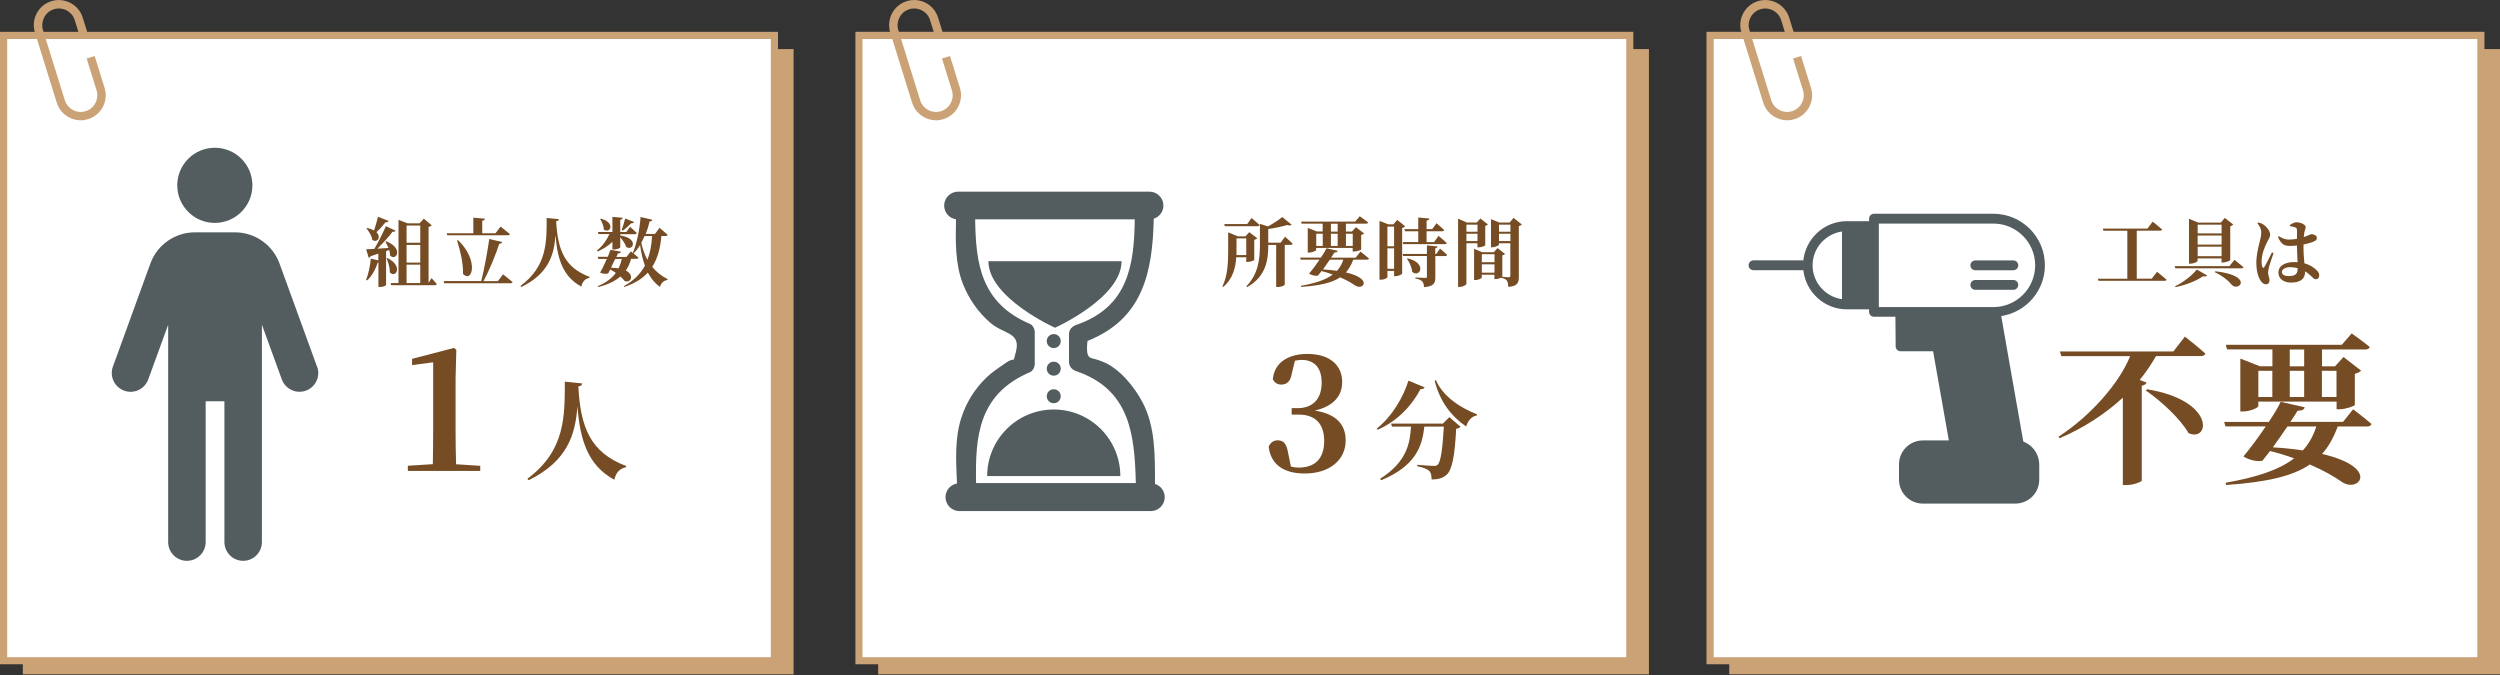 <?xml version="1.0" encoding="UTF-8"?><svg id="_イヤー_1" xmlns="http://www.w3.org/2000/svg" viewBox="0 0 300 81"><rect x="0" y="0" width="300" height="81" fill="#333333" stroke="none"/><defs><style>.cls-1{fill:#fff;}.cls-2{fill:#cba275;}.cls-3{fill:#535d60;}.cls-4{fill:#754c24;}</style></defs><rect class="cls-2" x="2.74" y="5.89" width="92.49" height="75.03"/><rect class="cls-1" x=".43" y="4.25" width="92.49" height="75.03"/><path class="cls-2" d="M93.36,79.71H0V3.82H93.36V79.71ZM.86,78.86H92.5V4.68H.86V78.86Z"/><path class="cls-2" d="M9.68,14.43c-1.28,0-2.47-.83-2.87-2.11L4.19,3.9c-.24-.77-.16-1.58,.21-2.29,.37-.71,1-1.23,1.77-1.47,1.58-.49,3.27,.4,3.76,1.98l.66,2.12-.96,.3-.66-2.12c-.33-1.05-1.44-1.64-2.5-1.31-.51,.16-.93,.5-1.17,.98s-.3,1.01-.14,1.52l2.62,8.42c.33,1.05,1.45,1.64,2.5,1.31,.51-.16,.93-.5,1.17-.98s.3-1.01,.14-1.52l-1.19-3.82,.96-.3,1.19,3.82c.24,.77,.16,1.58-.21,2.29-.37,.71-1,1.23-1.77,1.47-.3,.09-.59,.14-.89,.14Z"/><rect class="cls-2" x="105.38" y="5.89" width="92.49" height="75.03"/><rect class="cls-1" x="103.08" y="4.25" width="92.49" height="75.03"/><path class="cls-2" d="M196,79.71H102.65V3.82h93.35V79.71Zm-92.49-.85h91.64V4.68H103.5V78.86Z"/><path class="cls-2" d="M112.32,14.43c-1.28,0-2.47-.83-2.87-2.11l-2.62-8.42c-.24-.77-.16-1.58,.21-2.29,.37-.71,1-1.23,1.77-1.47,.77-.24,1.58-.16,2.29,.21,.71,.37,1.23,1,1.47,1.77l.66,2.12-.96,.3-.66-2.12c-.16-.51-.5-.92-.98-1.17-.47-.25-1.01-.3-1.52-.14-.51,.16-.93,.5-1.17,.98s-.3,1.01-.14,1.52l2.62,8.42c.33,1.05,1.45,1.64,2.5,1.31,1.05-.33,1.64-1.45,1.31-2.5l-1.19-3.82,.96-.3,1.19,3.82c.49,1.58-.4,3.27-1.98,3.76-.29,.09-.59,.14-.89,.14Z"/><rect class="cls-2" x="207.51" y="5.89" width="92.49" height="75.03"/><rect class="cls-1" x="205.21" y="4.25" width="92.49" height="75.03"/><path class="cls-2" d="M298.13,79.71h-93.35V3.82h93.35V79.71Zm-92.49-.85h91.64V4.68h-91.64V78.86Z"/><path class="cls-2" d="M214.46,14.43c-1.28,0-2.47-.83-2.87-2.11l-2.62-8.42c-.49-1.58,.39-3.27,1.97-3.76,1.58-.49,3.27,.4,3.76,1.98l.66,2.12-.96,.3-.66-2.12c-.33-1.05-1.45-1.64-2.5-1.31-1.05,.33-1.64,1.45-1.31,2.5l2.62,8.42c.33,1.05,1.45,1.64,2.5,1.31,.51-.16,.92-.5,1.17-.98s.3-1.01,.14-1.52l-1.19-3.82,.96-.3,1.19,3.82c.24,.77,.16,1.58-.21,2.29-.37,.71-1,1.23-1.77,1.47-.29,.09-.59,.14-.89,.14Z"/><g><path class="cls-3" d="M138.6,58.06c-.01-3.34,.07-6.86-1.52-9.83-.97-1.83-2.74-4.02-4.74-4.82-1.39-.56-1.56-.29-1.79-.83-.17-.39-.11-1.07-.05-1.67,6.66-2.63,7.81-8.25,7.95-14.66,.67-.22,1.16-.84,1.16-1.58,0-.92-.75-1.67-1.67-1.67h-22.97c-.92,0-1.67,.75-1.67,1.67,0,.84,.62,1.53,1.42,1.65-.05,2.6-.12,5.29,.82,7.72,.7,1.8,1.84,3.44,3.31,4.7,1.63,1.41,3.7,1.1,3.05,3.51-.43,1.6,.05,.41-1.21,1.3-.79,.56-1.6,1.06-2.3,1.74-1.41,1.36-2.45,3.01-3.04,4.88-.8,2.5-.63,5.22-.51,7.85-.78,.14-1.38,.82-1.38,1.64,0,.92,.75,1.67,1.67,1.67h22.97c.92,0,1.67-.75,1.67-1.67,0-.74-.49-1.37-1.16-1.58Zm-15-13.4c.36-.15,.57-.62,.57-.99v-3.81c0-.36-.21-.83-.57-.99-5.89-2.5-6.51-7.23-6.58-12.55h19.15c-.07,5.46-.77,10.55-7.06,12.68-.16,.05-.29,.13-.4,.23-.25,.18-.43,.46-.43,.87v3.33c0,.53,.36,.94,.84,1.1,6.55,2.21,7.03,7.74,7.18,13.44h-19.17c-.11-5.56,.25-10.67,6.47-13.31Z"/><path class="cls-3" d="M118.46,57.13c0-4.41,3.58-7.99,7.99-7.99s7.99,3.58,7.99,7.99h-15.97Z"/><path class="cls-3" d="M134.59,31.34c0,4.41-7.99,7.99-7.99,7.99,0,0-7.99-3.58-7.99-7.99h15.97Z"/><circle class="cls-3" cx="126.45" cy="40.93" r=".84"/><circle class="cls-3" cx="126.45" cy="44.24" r=".84"/><circle class="cls-3" cx="126.45" cy="47.55" r=".84"/></g><g><path class="cls-3" d="M25.78,26.75c2.48,0,4.51-2.02,4.51-4.51s-2.02-4.51-4.51-4.51-4.51,2.02-4.51,4.51,2.02,4.51,4.51,4.51Z"/><path class="cls-3" d="M38.04,43.99l-4.5-12.37h0c-.81-2.24-2.96-3.74-5.33-3.74h-4.83c-2.38,0-4.52,1.5-5.33,3.73h0l-4.5,12.38c-.43,1.17,.18,2.46,1.35,2.89,1.17,.43,2.46-.18,2.89-1.35l2.39-6.56v26.08c0,1.24,1.01,2.25,2.25,2.25s2.25-1.01,2.25-2.25v-16.9h2.25v16.9c0,1.24,1.01,2.25,2.25,2.25s2.25-1.01,2.25-2.25v-26.08l2.39,6.56c.43,1.17,1.72,1.77,2.89,1.35,1.17-.43,1.77-1.72,1.35-2.89Z"/></g><g><path class="cls-3" d="M242.8,53l-1.29-7.31s-.6-3.41-.6-3.42c0-.03-.27-1.52-.5-2.86l-.26-1.48c2.96-.46,5.24-3.01,5.24-6.1,0-3.41-2.77-6.18-6.18-6.18h-14.33c-.32,0-.59,.26-.59,.59v.3h-2.66c-2.72,0-4.94,2.07-5.23,4.7h-5.98c-.32,0-.59,.26-.59,.59s.26,.59,.59,.59h5.98c.3,2.64,2.51,4.7,5.23,4.7h2.66v.3c0,.32,.26,.59,.59,.59h2.57l.03,3.56c0,.32,.26,.58,.59,.58h3.9l1.89,10.7h-3.12c-1.57,0-2.86,1.28-2.86,2.86v1.86c0,1.57,1.28,2.86,2.86,2.86h11.11c1.57,0,2.86-1.28,2.86-2.86v-1.88c-.01-.35-.11-1.25-.83-1.99-.35-.36-.74-.58-1.07-.71Zm-25.29-21.16c0-2.07,1.54-3.77,3.53-4.06v8.12c-1.99-.29-3.53-1.99-3.53-4.06Zm7.95,4.7v-9.71h13.75c2.76,0,5.01,2.25,5.01,5.01s-2.25,5.01-5.01,5.01h-13.75v-.3Z"/><path class="cls-3" d="M237.04,32.43h4.56c.32,0,.59-.26,.59-.59s-.26-.59-.59-.59h-4.56c-.32,0-.59,.26-.59,.59s.26,.59,.59,.59Z"/><path class="cls-3" d="M237.04,34.78h4.56c.32,0,.59-.26,.59-.59s-.26-.59-.59-.59h-4.56c-.32,0-.59,.26-.59,.59s.26,.59,.59,.59Z"/></g><g><path class="cls-4" d="M46.33,30.14v4.05c0,.06-.29,.25-.75,.25h-.17v-2.93s-.05,0-.08,0c-.29,.87-.73,1.64-1.27,2.14l-.13-.07c.27-.66,.48-1.63,.57-2.55l.9,.22v-.81c-.28,.09-.59,.19-.92,.3-.04,.11-.14,.18-.24,.19l-.3-1.02c.22,0,.56-.02,.98-.04,.5-.86,1.05-1.95,1.39-2.73l1.16,.54c-.04,.1-.17,.16-.36,.13-.43,.56-1.14,1.36-1.83,2.03,.4-.02,.86-.04,1.34-.08-.11-.28-.25-.55-.38-.76l.1-.05c2.1,.82,1.25,2.43,.48,1.73,0-.22-.05-.45-.12-.68l-.39,.14Zm.3-3.63c-.04,.11-.17,.18-.36,.15-.34,.43-.72,.86-1.1,1.2,.63,.6,.08,1.36-.5,.91-.06-.47-.4-1.01-.69-1.36l.08-.05c.35,.07,.62,.18,.83,.3,.15-.48,.34-1.09,.47-1.65l1.27,.5Zm-.15,4.45c1.94,.96,1.03,2.47,.31,1.74,0-.57-.2-1.22-.4-1.7l.1-.04Zm5.3,2.41s.41,.42,.63,.71c-.03,.1-.11,.14-.22,.14h-5.25l-.07-.25h.95v-7.59l1.09,.42h1.43l.52-.56,.94,.79c-.06,.08-.19,.16-.37,.2v6.72l.35-.58Zm-2.99-6.31v2.07h1.64v-2.07h-1.64Zm1.64,2.33h-1.64v2.12h1.64v-2.12Zm-1.64,4.58h1.64v-2.21h-1.64v2.21Z"/><path class="cls-4" d="M60.37,32.92s.71,.56,1.14,.93c-.03,.1-.12,.14-.25,.14h-7.95l-.07-.26h4.51c.38-1.51,.76-3.61,.96-5.05l1.54,.36c-.04,.12-.12,.21-.34,.22-.4,1.21-1.12,3.06-1.9,4.48h1.73l.63-.82Zm-6.77-4.93h3.2v-1.87l1.39,.12c-.02,.13-.09,.22-.32,.25v1.5h1.59l.61-.8s.69,.54,1.12,.9c-.03,.1-.12,.14-.26,.14h-7.25l-.08-.24Zm1.37,.83c2.54,2.44,1.7,5.21,.59,4.05,.04-1.29-.33-2.79-.71-4.01l.12-.04Z"/><path class="cls-4" d="M67.07,26.3c-.02,.13-.1,.22-.33,.25,.19,3.46,1.01,5.55,4.02,6.68l-.02,.11c-.53,.1-.86,.47-.98,1.05-2.22-1.2-2.87-3.31-3.1-6.17-.16,2.31-.79,4.6-4.1,6.22l-.1-.13c3.22-2.4,3.13-5.3,3.14-8.15l1.45,.14Z"/><path class="cls-4" d="M71.64,30.05c.66-.52,1.17-1.24,1.49-1.96h-1.31l-.07-.25h1.74v-1.82l1.24,.12c-.02,.12-.09,.2-.3,.23v1.47h.73l.45-.62s.5,.43,.8,.74c-.02,.09-.11,.14-.23,.14h-1.75v.16c2.23,.3,1.58,1.92,.72,1.38-.12-.39-.43-.83-.72-1.16v1.21c0,.08-.41,.25-.77,.25h-.17v-.92c-.48,.47-1.09,.85-1.77,1.16l-.08-.13Zm7.73-1.73c-.13,1.42-.44,2.67-1.1,3.7,.48,.61,1.1,1.1,1.85,1.48l-.03,.09c-.48,.1-.77,.38-.9,.85-.61-.46-1.09-1.04-1.45-1.73-.66,.73-1.56,1.3-2.81,1.72l-.06-.1c1.2-.66,2-1.49,2.52-2.45-.27-.74-.46-1.57-.58-2.48-.23,.38-.49,.72-.78,1.01l-.08-.05c.19,.16,.47,.38,.67,.56-.03,.1-.12,.14-.24,.14h-.65c-.14,.53-.35,1-.63,1.4,1.08,.56,.59,1.56-.14,1.26-.11-.14-.28-.33-.51-.54-.66,.57-1.54,.99-2.67,1.27l-.05-.11c.98-.41,1.69-.94,2.17-1.59-.2-.14-.42-.29-.67-.41-.08,.17-.17,.33-.24,.46-.23,.1-.62,.08-.98-.09,.24-.39,.55-1.04,.81-1.64h-1.02l-.07-.25h1.2c.14-.33,.26-.64,.32-.84l1.27,.22c-.03,.13-.13,.21-.37,.22-.04,.11-.11,.25-.18,.41h1.21l.52-.66s.1,.07,.24,.19c.46-1.12,.82-2.76,.93-4.32l1.42,.33c-.04,.12-.14,.2-.34,.21-.12,.53-.27,1.02-.46,1.49h1.11l.54-.73s.62,.5,.98,.84c-.03,.1-.11,.14-.24,.14h-.47Zm-7.26-2.08c1.88,.52,1.03,1.89,.34,1.28,0-.43-.23-.92-.43-1.23l.09-.05Zm1.71,4.83c-.15,.33-.33,.72-.5,1.06,.34,0,.64,.03,.9,.07,.18-.35,.31-.73,.39-1.13h-.78Zm.78-3.46c.13-.34,.29-.89,.42-1.39l1.06,.41c-.04,.11-.15,.17-.33,.16-.33,.32-.7,.67-1.02,.88l-.13-.06Zm2.74,.71c-.12,.29-.25,.56-.39,.81,.17,.75,.41,1.44,.74,2.05,.34-.87,.5-1.82,.56-2.85h-.91Z"/></g><path class="cls-4" d="M57.63,55.89v.62h-8.69v-.62l3-.19c.02-1.31,.04-2.66,.04-3.95v-8.27l-2.53,.33v-.75l5.03-1.31,.28,.23-.09,3.41v6.37c0,1.29,.02,2.64,.06,3.95l2.9,.19Z"/><path class="cls-4" d="M69.86,46.01c-.02,.19-.14,.32-.46,.36,.26,4.94,1.45,7.93,5.74,9.55l-.02,.15c-.75,.14-1.23,.67-1.4,1.5-3.17-1.72-4.11-4.73-4.43-8.83-.23,3.3-1.13,6.58-5.86,8.89l-.14-.18c4.6-3.42,4.47-7.57,4.49-11.65l2.07,.21Z"/><g><path class="cls-4" d="M149.55,31.43v-.56h-1.2c-.07,1.18-.39,2.59-1.57,3.57l-.09-.07c.65-1.32,.69-2.97,.69-4.35v-2.14l1.16,.48h.92l.45-.5,.96,.73c-.06,.07-.19,.15-.36,.2v2.41c0,.06-.49,.23-.79,.23h-.17Zm-2.57-4.28l-.07-.26h2.75l.53-.73s.6,.5,.96,.84c-.03,.1-.12,.14-.25,.14h-3.92Zm2.57,3.46v-2h-1.17v1.4c0,.19,0,.39,0,.6h1.18Zm4.65-2.2s.57,.48,.92,.83c-.03,.1-.12,.14-.25,.14h-.7v4.77c0,.06-.32,.29-.85,.29h-.18v-5.05h-.95v.03c0,1.66-.21,3.75-2.54,5.03l-.09-.1c1.42-1.44,1.63-3.24,1.63-4.95v-2.54l.97,.31c.65-.36,1.34-.81,1.71-1.13l1.13,.93c-.1,.1-.29,.11-.56,.03-.55,.18-1.42,.36-2.25,.48v1.64h1.49l.52-.71Z"/><path class="cls-4" d="M163.26,30.2s.63,.48,1.02,.82c-.03,.1-.12,.14-.25,.14h-1.64c-.23,.61-.51,1.12-.88,1.53,3.25,.76,2.08,2.17,1.14,1.59-.43-.31-1.04-.66-1.83-1-.97,.65-2.42,.99-4.69,1.15l-.03-.13c1.72-.31,2.98-.71,3.83-1.36-.41-.15-.86-.29-1.35-.41-.16,.21-.31,.39-.43,.55-.28,.05-.71-.02-1.06-.24,.34-.4,.83-1.05,1.25-1.68h-2.26l-.07-.25h2.5c.3-.44,.54-.85,.67-1.12l1.35,.31c-.03,.13-.14,.2-.4,.2-.1,.16-.24,.38-.4,.62h2.95l.56-.71Zm-7.06-3.35l-.07-.26h6.49l.55-.64s.61,.43,1.01,.75c-.03,.1-.12,.14-.25,.14h-2.42v.94h.73l.47-.52,.98,.76c-.05,.06-.18,.13-.35,.18v1.74c0,.06-.53,.24-.84,.24h-.18v-.43h-4.38v.25c0,.09-.46,.31-.87,.31h-.14v-2.96l1.09,.43h.7v-.94h-2.53Zm1.75,2.66h.78v-1.46h-.78v1.46Zm1.63,1.65c-.26,.38-.54,.79-.82,1.17,.63,.04,1.2,.1,1.68,.17,.34-.38,.59-.82,.76-1.34h-1.62Zm.13-4.31v.94h.81v-.94h-.81Zm0,2.66h.81v-1.46h-.81v1.46Zm1.8-1.46v1.46h.82v-1.46h-.82Z"/><path class="cls-4" d="M168.61,27.16c-.05,.08-.18,.15-.35,.2v5.48c0,.07-.47,.3-.82,.3h-.15v-.63h-.8v.75c0,.07-.3,.3-.78,.3h-.17v-7.05l1.06,.41h.6l.47-.53,.94,.76Zm-2.12,.03v2.36h.8v-2.36h-.8Zm.8,5.07v-2.46h-.8v2.46h.8Zm2.9-3.2v-1.31h-1.59l-.07-.25h1.66v-1.4l1.32,.12c0,.13-.08,.22-.32,.25v1.03h.67l.52-.71s.58,.48,.93,.82c-.03,.1-.11,.14-.24,.14h-1.88v1.31h.89l.55-.75s.61,.5,.98,.85c-.03,.1-.12,.14-.24,.14h-4.98l-.07-.25h1.87Zm2.62,.78s.54,.44,.84,.75c-.02,.1-.12,.14-.24,.14h-1.17v2.53c0,.71-.16,1.1-1.35,1.2-.03-.31-.08-.55-.23-.7-.15-.15-.35-.26-.82-.34v-.12s.99,.05,1.2,.05c.15,0,.19-.04,.19-.15v-2.48h-2.85l-.07-.25h2.92v-1.02l1.27,.12c0,.12-.1,.19-.27,.22v.69h.12l.44-.64Zm-3.89,1.16c2.42,.59,1.44,2.41,.54,1.62-.04-.54-.33-1.15-.62-1.57l.08-.05Z"/><path class="cls-4" d="M175.97,29.19v4.85c0,.13-.38,.39-.83,.39h-.17v-8.19l1.04,.46h1.2l.43-.48,.91,.71c-.05,.06-.16,.14-.32,.17v2.34c0,.06-.48,.24-.78,.24h-.16v-.49h-1.33Zm0-2.23v.85h1.33v-.85h-1.33Zm1.33,1.97v-.88h-1.33v.88h1.33Zm5.32-1.99c-.06,.07-.18,.15-.36,.18v6.08c0,.72-.14,1.13-1.26,1.23-.02-.34-.06-.59-.17-.75-.12-.15-.29-.27-.68-.34v-.03c-.16,.08-.44,.18-.65,.18h-.17v-.52h-1.52v.34c0,.09-.39,.3-.79,.3h-.13v-3.75l.96,.4h1.41l.44-.49,.91,.71c-.05,.06-.17,.13-.33,.16v2.57h0c.22,.03,.66,.06,.78,.06,.14,0,.18-.07,.18-.19v-3.89h-1.37v.17c0,.09-.42,.31-.82,.31h-.13v-3.37l.99,.4h1.25l.47-.56,.99,.8Zm-4.8,3.56v.96h1.52v-.96h-1.52Zm1.52,2.22v-1h-1.52v1h1.52Zm.54-5.76v.85h1.37v-.85h-1.37Zm1.37,1.97v-.88h-1.37v.88h1.37Z"/></g><g><path class="cls-4" d="M258.85,32.62s.71,.56,1.14,.94c-.03,.1-.11,.14-.25,.14h-7.92l-.07-.25h3.53v-5.76h-2.87l-.07-.26h5.35l.63-.83s.71,.56,1.14,.94c-.03,.1-.13,.14-.25,.14h-2.8v5.76h1.8l.64-.83Z"/><path class="cls-4" d="M268.13,31.18s.67,.52,1.09,.88c-.03,.1-.12,.14-.26,.14h-7.92l-.07-.26h6.56l.6-.76Zm-7.12,3.17c1.03-.49,2.11-1.36,2.6-2.01l1.25,.71c-.08,.11-.23,.15-.51,.11-.75,.52-2.02,1.04-3.3,1.3l-.04-.11Zm2.71-3.06c0,.11-.44,.35-.88,.35h-.16v-5.38l1.1,.45h2.72l.48-.56,1.01,.8c-.06,.07-.18,.15-.36,.19v4.07c0,.07-.52,.29-.87,.29h-.18v-.49h-2.87v.29Zm0-4.33v1.05h2.87v-1.05h-2.87Zm2.87,2.39v-1.09h-2.87v1.09h2.87Zm0,1.39v-1.14h-2.87v1.14h2.87Zm-.75,1.81c4.65,.55,2.84,2.46,2,1.66-.35-.45-1.05-1.06-2.05-1.54l.04-.12Z"/><path class="cls-4" d="M272.83,30.37c-.17,.49-.46,1.34-.55,1.66-.07,.36-.11,.55-.11,.68,0,.32,.17,.63,.17,.91,0,.32-.16,.5-.45,.5-.21,0-.42-.16-.59-.4-.32-.45-.54-1.21-.54-2.23,0-.83,.25-1.89,.39-2.43,.12-.44,.2-.8,.2-1.2s-.23-.79-.46-1.07l.09-.1c.29,.07,.47,.14,.69,.3,.26,.17,.75,.69,.75,1.18,0,.25-.14,.43-.34,.84-.33,.6-.69,1.51-.69,2.4,0,.28,.04,.5,.1,.63,.05,.13,.15,.14,.23,0,.21-.32,.68-1.3,.91-1.75l.19,.08Zm1.92-3.34c.23-.16,.55-.36,.79-.36,.59,0,1.14,.31,1.14,.57,0,.22-.09,.29-.15,.61-.03,.14-.05,.35-.08,.6,.61-.21,.83-.35,.89-.35,.32,0,.68,.15,.68,.43,0,.3-.15,.36-.55,.53-.19,.07-.59,.19-1.05,.28,0,.12,0,.24,0,.36,0,.76,.06,1.39,.11,1.9,.73,.2,1.19,.55,1.48,.84,.2,.19,.3,.39,.3,.59,0,.3-.16,.48-.4,.48-.2,0-.33-.14-.62-.42-.23-.22-.45-.39-.68-.53v.05c0,.85-.53,1.3-1.71,1.3-.79,0-1.49-.42-1.49-1.19,0-.89,.89-1.27,1.9-1.27,.14,0,.27,0,.4,.02-.03-.53-.06-1.19-.07-1.79v-.22c-.28,.04-.56,.05-.83,.05-.57,0-1.02-.07-1.45-1.07l.11-.1c.43,.3,.83,.41,1.19,.41s.69-.04,.98-.09v-.9c0-.39-.06-.41-.21-.47-.2-.08-.42-.12-.63-.15l-.03-.13Zm.97,5.15c-.29-.08-.6-.12-.92-.12-.49,0-.98,.22-.98,.59,0,.33,.39,.48,.8,.48,.89,0,1.1-.31,1.1-.93v-.02Z"/></g><path class="cls-4" d="M155,44.9c-.15,.9-.62,1.25-1.26,1.25-.43,0-.81-.23-1-.64,.19-2.12,2.02-3.04,4.13-3.04,2.75,0,4.19,1.39,4.19,3.37,0,1.62-.98,2.89-3.28,3.43,2.66,.42,3.7,1.75,3.7,3.58,0,2.33-1.91,3.97-4.92,3.97-2.54,0-4.07-1.1-4.32-3.21,.21-.54,.64-.77,1.07-.77,.7,0,1.07,.37,1.26,1.5l.34,1.65c.3,.08,.6,.12,.92,.12,2.02,0,3.07-1.12,3.07-3.19s-1.06-3.17-3.07-3.17h-.83v-.77h.7c1.75,0,2.9-1.02,2.9-3.06,0-1.77-.87-2.73-2.4-2.73-.26,0-.53,.04-.81,.1l-.4,1.64Z"/><g><path class="cls-4" d="M262.19,40.4s1.53,1.19,2.45,2.02c-.04,.21-.27,.31-.55,.31h-5.37c-.55,.98-1.21,1.94-1.96,2.87l.83,.31c-.06,.17-.23,.31-.58,.37v11.41c-.04,.13-1.02,.52-1.85,.52h-.42v-10.49c-2.15,1.98-4.79,3.69-7.6,4.87l-.11-.19c3.75-2.44,7.2-6.27,8.59-9.66h-8.26l-.17-.56h13.61l1.37-1.77Zm-4.54,6.31c8.29,1.37,7.5,6.39,4.98,5.27-1.02-1.77-3.32-3.87-5.13-5.12l.15-.15Z"/><path class="cls-4" d="M282.38,49.12s1.36,1.02,2.19,1.75c-.06,.21-.24,.31-.53,.31h-3.51c-.49,1.31-1.09,2.41-1.88,3.29,6.97,1.64,4.45,4.66,2.45,3.41-.92-.65-2.22-1.41-3.92-2.14-2.07,1.41-5.18,2.12-10.05,2.46l-.06-.27c3.69-.65,6.39-1.52,8.22-2.93-.89-.33-1.85-.62-2.88-.88-.34,.44-.66,.85-.92,1.17-.6,.12-1.53-.04-2.28-.52,.74-.87,1.77-2.25,2.68-3.6h-4.84l-.15-.54h5.35c.64-.94,1.17-1.83,1.43-2.41l2.88,.65c-.06,.27-.3,.42-.85,.42-.21,.35-.51,.81-.87,1.33h6.33l1.21-1.52Zm-15.13-7.18l-.15-.56h13.91l1.19-1.37s1.3,.92,2.17,1.62c-.06,.21-.26,.31-.55,.31h-5.18v2.02h1.56l1.02-1.12,2.11,1.64c-.11,.13-.4,.29-.75,.38v3.73c-.02,.14-1.13,.52-1.81,.52h-.38v-.92h-9.39v.54c0,.19-.98,.65-1.86,.65h-.3v-6.35l2.34,.92h1.51v-2.02h-5.43Zm3.75,5.7h1.68v-3.14h-1.68v3.14Zm3.49,3.54c-.55,.81-1.17,1.69-1.75,2.5,1.36,.08,2.56,.21,3.6,.37,.74-.81,1.26-1.75,1.62-2.87h-3.47Zm.28-9.24v2.02h1.73v-2.02h-1.73Zm0,5.7h1.73v-3.14h-1.73v3.14Zm3.86-3.14v3.14h1.75v-3.14h-1.75Z"/></g><path class="cls-4" d="M170.95,46.47c-.06,.15-.18,.24-.49,.22-.93,1.8-2.65,3.81-5.15,4.88l-.1-.14c1.88-1.48,3.22-3.85,3.8-5.75l1.95,.8Zm2.97,3.58l1.35,1.17c-.1,.1-.25,.19-.53,.23-.16,3.14-.46,4.95-1.17,5.54-.44,.38-.96,.55-1.78,.54,0-.44-.06-.81-.3-1.03-.24-.23-.81-.44-1.42-.55v-.17c.65,.05,1.67,.13,1.99,.13,.23,0,.34-.04,.46-.14,.38-.33,.6-2.05,.74-4.58h-2.34c-.24,2.26-.97,4.71-5.18,6.44l-.12-.18c3.24-2.05,3.59-4.34,3.7-6.26h-2.28l-.11-.36h6.22l.78-.78Zm-1.61-4.44c.86,2.03,3.04,3.37,4.94,4.11l-.04,.14c-.6,.1-1.04,.58-1.27,1.32-1.77-1.22-3.14-2.94-3.78-5.49l.15-.08Z"/></svg>